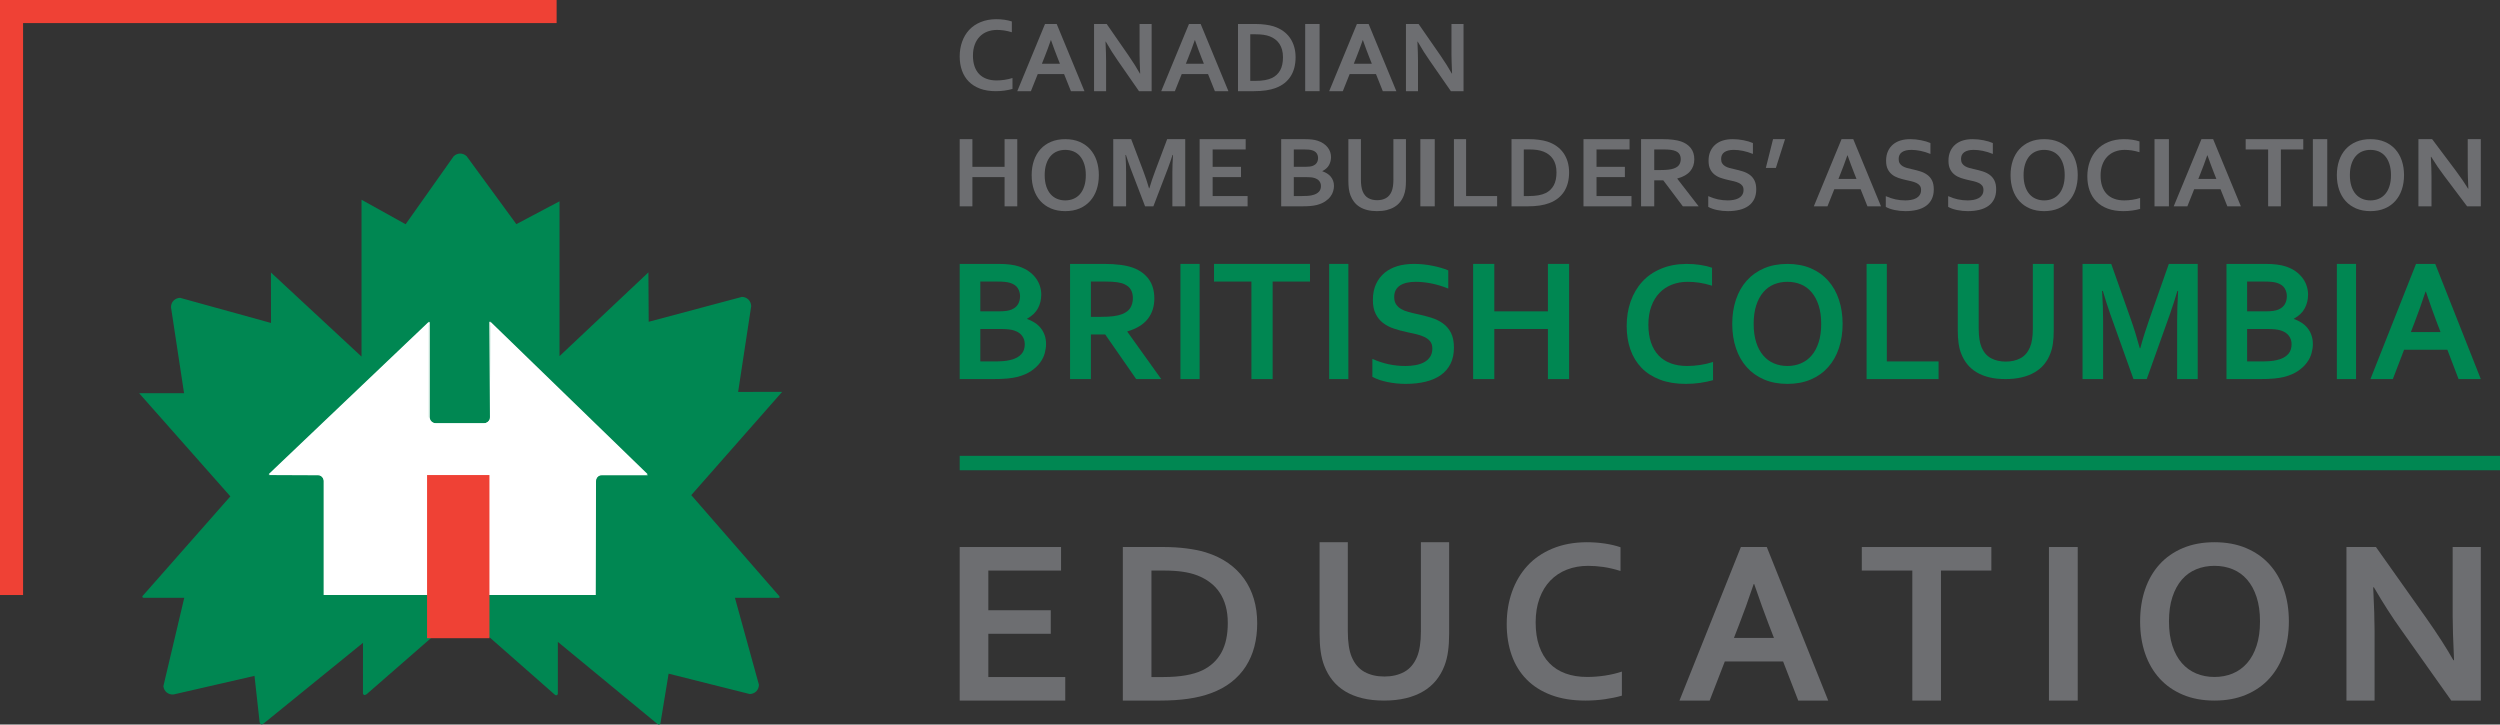 <?xml version="1.0" encoding="UTF-8"?>
<svg width="521px" height="151px" viewBox="0 0 521 151" version="1.1" xmlns="http://www.w3.org/2000/svg" xmlns:xlink="http://www.w3.org/1999/xlink">
    <rect x="0" y="0" width="521" height="151" fill="#333333" stroke="none"/>
    <title>CHBA_Logo</title>
    <g id="Page-1" stroke="none" stroke-width="1" fill="none" fill-rule="evenodd">
        <g id="CHBA_Logo" transform="translate(0, 0)" fill-rule="nonzero">
            <path d="M94.545,32.57 C94.921,32.207 95.396,32 95.905,32 C96.413,32 96.879,32.207 97.254,32.56 L107.606,46.71 L116.602,41.951 L116.602,74.22 L135.128,56.761 L135.188,67.054 L154.624,61.872 C155.141,61.891 155.621,62.078 155.984,62.441 C156.345,62.801 156.527,63.283 156.55,63.794 L153.826,81.677 L163,81.662 L144.059,103.182 L162.293,124.107 L162.324,124.136 L162.366,124.182 L162.394,124.218 L162.415,124.255 L162.428,124.296 L162.449,124.325 L162.465,124.369 L162.465,124.406 L162.462,124.439 L162.439,124.471 L162.428,124.502 L162.4,124.538 L162.366,124.571 L162.334,124.585 L162.277,124.59 L162.219,124.59 C162.219,124.59 153.16,124.563 153.16,124.585 L158.161,142.707 C158.148,143.223 157.96,143.71 157.603,144.078 C157.24,144.434 156.764,144.62 156.246,144.638 L139.338,140.391 L137.649,150.66 L137.623,150.764 L137.584,150.844 L137.523,150.915 L137.448,150.967 L137.352,150.993 L137.252,151 L137.174,150.967 L137.049,150.904 L136.945,150.824 L116.255,133.767 L116.255,144.429 L116.255,144.494 L116.25,144.571 L116.231,144.636 L116.203,144.691 L116.185,144.756 L116.142,144.815 L116.082,144.852 L116.022,144.87 L115.952,144.895 L115.885,144.895 L115.824,144.87 L115.753,144.852 L115.683,144.815 L115.613,144.756 L115.551,144.709 L115.482,144.646 L101.979,132.776 L90.001,132.816 L76.473,144.615 L76.408,144.673 L76.322,144.719 L76.243,144.756 L76.16,144.794 L76.076,144.815 L75.998,144.833 L75.909,144.833 L75.85,144.81 L75.764,144.756 L75.717,144.691 L75.664,144.6 L75.648,144.514 L75.64,144.408 L75.64,144.315 L75.648,133.962 L54.938,150.782 L54.881,150.816 L54.816,150.862 L54.74,150.904 L54.672,150.933 L54.594,150.95 L54.52,150.95 L54.432,150.933 L54.361,150.897 L54.281,150.834 L54.241,150.782 L54.191,150.714 L54.158,150.642 L54.135,150.587 L54.105,150.486 L54.093,150.398 L53.036,140.85 L36.131,144.734 C35.604,144.756 35.115,144.62 34.719,144.291 C34.335,143.962 34.107,143.506 34.05,142.989 L38.402,124.576 L30.115,124.576 L30.034,124.576 L29.947,124.576 L29.877,124.571 L29.822,124.554 L29.767,124.522 L29.726,124.488 L29.691,124.439 L29.666,124.387 L29.666,124.331 L29.691,124.27 L29.717,124.218 L29.762,124.144 L29.812,124.086 L29.862,124.039 L48.006,103.444 L29,81.948 L38.359,81.948 L35.632,64.004 C35.643,63.48 35.822,62.995 36.191,62.632 C36.55,62.272 37.028,62.088 37.532,62.067 L56.48,67.306 L56.463,56.789 L75.343,74.316 L75.343,41.627 L84.533,46.732 L94.545,32.57 Z" id="Fill-1" fill="#008752"></path>
            <path d="M124.21,100.283 C124.21,99.497 124.859,98.849 125.652,98.849 L135,98.849 L102.166,67 L102.293,86.768 C102.293,87.563 101.651,88.206 100.861,88.206 L90.813,88.206 C90.012,88.206 89.372,87.563 89.372,86.768 L89.372,67.042 L56,98.805 L66.007,98.849 C66.803,98.849 67.444,99.497 67.444,100.283 L67.444,124 L124.146,124 L124.21,100.283 Z" id="Fill-3" fill="#FFFFFF"></path>
            <path d="M67.815,123.734 L123.776,123.734 L123.839,100.338 C123.839,99.479 124.539,98.781 125.402,98.781 L134.343,98.781 L102.248,67.635 L102.371,86.929 C102.371,87.789 101.674,88.488 100.818,88.488 L90.854,88.488 C89.993,88.488 89.291,87.789 89.291,86.93 L89.291,67.672 L56.663,98.741 L66.257,98.781 C67.116,98.781 67.815,99.479 67.815,100.338 L67.815,123.734 Z M124.043,124 L67.548,124 L67.548,100.338 C67.548,99.626 66.969,99.048 66.255,99.048 L56,99.004 L89.559,67.048 L89.559,86.93 C89.559,87.642 90.14,88.222 90.854,88.222 L100.818,88.222 C101.526,88.222 102.104,87.642 102.104,86.93 L101.978,67 L135,99.048 L125.402,99.048 C124.687,99.048 124.106,99.626 124.106,100.338 L124.106,100.338 L124.043,124 Z" id="Fill-5" fill="#FFFFFF"></path>
            <polygon id="Fill-7" fill="#EF4135" points="89 133 102 133 102 99 89 99"></polygon>
            <polygon id="Fill-9" fill="#EF4135" points="-2.84217094e-14 0 -2.84217094e-14 124 4.809 124 4.809 4.81 116 4.81 116 0"></polygon>
            <path d="M216.999,61.385 C216.999,62.424 216.77,63.378 216.315,64.244 C215.857,65.112 215.103,65.832 214.052,66.407 L214.052,66.481 C214.636,66.682 215.171,66.945 215.657,67.261 C216.144,67.576 216.554,67.954 216.903,68.391 C217.247,68.825 217.517,69.319 217.711,69.87 C217.904,70.42 218,71.038 218,71.718 C218,72.301 217.907,72.929 217.728,73.6 C217.546,74.273 217.228,74.919 216.77,75.547 C216.315,76.175 215.707,76.752 214.947,77.278 C214.185,77.806 213.227,78.223 212.068,78.536 C211.775,78.604 211.46,78.671 211.113,78.733 C210.768,78.791 210.386,78.841 209.963,78.882 C209.543,78.926 209.074,78.954 208.559,78.972 C208.045,78.989 207.466,79 206.826,79 L200,79 L200,55 L208.157,55 C209.899,55 211.303,55.178 212.367,55.538 C213.161,55.801 213.852,56.144 214.439,56.568 C215.021,56.991 215.504,57.467 215.886,57.985 C216.263,58.507 216.547,59.056 216.727,59.637 C216.908,60.216 216.999,60.801 216.999,61.385 L216.999,61.385 Z M208.174,64.884 C209.346,64.884 210.218,64.764 210.788,64.524 C211.431,64.247 211.89,63.868 212.165,63.386 C212.44,62.902 212.578,62.356 212.578,61.744 C212.578,61.108 212.419,60.546 212.106,60.049 C211.788,59.552 211.251,59.186 210.491,58.944 C210.174,58.849 209.805,58.78 209.385,58.739 C208.962,58.697 208.443,58.677 207.822,58.677 L204.298,58.677 L204.298,64.884 L208.174,64.884 Z M204.298,68.561 L204.298,75.321 L207.104,75.321 C207.853,75.321 208.497,75.303 209.034,75.259 C209.573,75.218 210.032,75.151 210.419,75.053 C211.016,74.922 211.514,74.744 211.913,74.527 C212.308,74.306 212.629,74.053 212.875,73.77 C213.123,73.49 213.297,73.179 213.403,72.838 C213.508,72.496 213.561,72.135 213.561,71.752 C213.561,71.082 213.382,70.496 213.016,69.998 C212.656,69.494 212.088,69.115 211.316,68.865 C210.979,68.758 210.579,68.678 210.123,68.633 C209.666,68.583 209.079,68.561 208.368,68.561 L204.298,68.561 Z" id="Fill-10" fill="#008752"></path>
            <path d="M240.563,62.21 C240.563,63.882 240.102,65.303 239.187,66.47 C238.271,67.636 236.855,68.501 234.937,69.062 L234.937,69.132 L242,79 L236.782,79 L230.328,69.706 L227.345,69.706 L227.345,79 L223,79 L223,55 L230.219,55 C231.414,55 232.525,55.069 233.555,55.206 C234.583,55.343 235.465,55.549 236.199,55.824 C237.592,56.363 238.671,57.161 239.428,58.219 C240.184,59.277 240.563,60.609 240.563,62.21 L240.563,62.21 Z M229.493,66.029 C230.485,66.029 231.329,65.986 232.019,65.896 C232.713,65.807 233.293,65.672 233.768,65.494 C234.642,65.159 235.25,64.701 235.586,64.121 C235.922,63.542 236.092,62.874 236.092,62.12 C236.092,61.474 235.959,60.904 235.693,60.408 C235.426,59.913 234.971,59.52 234.334,59.233 C233.924,59.041 233.401,58.899 232.776,58.811 C232.147,58.723 231.372,58.678 230.449,58.678 L227.345,58.678 L227.345,66.029 L229.493,66.029 Z" id="Fill-11" fill="#008752"></path>
            <polygon id="Fill-12" fill="#008752" points="246 79 250 79 250 55 246 55"></polygon>
            <polygon id="Fill-13" fill="#008752" points="265.219 79 260.797 79 260.797 58.678 253 58.678 253 55 273 55 273 58.678 265.219 58.678"></polygon>
            <polygon id="Fill-14" fill="#008752" points="277 79 281 79 281 55 277 55"></polygon>
            <path d="M298.5,72.635 C298.5,72.023 298.352,71.525 298.053,71.148 C297.756,70.769 297.351,70.46 296.839,70.219 C296.329,69.982 295.753,69.785 295.117,69.636 C294.479,69.485 293.807,69.337 293.109,69.191 C292.179,68.989 291.291,68.748 290.446,68.464 C289.6,68.181 288.859,67.794 288.215,67.293 C287.57,66.797 287.061,66.16 286.682,65.392 C286.298,64.625 286.109,63.665 286.109,62.511 C286.109,61.239 286.329,60.134 286.768,59.19 C287.208,58.247 287.808,57.467 288.563,56.847 C289.318,56.23 290.205,55.765 291.222,55.46 C292.243,55.153 293.387,55 294.658,55 C295.935,55 297.215,55.128 298.5,55.379 C299.786,55.63 300.891,55.955 301.82,56.349 L301.82,60.135 C300.582,59.641 299.394,59.283 298.259,59.062 C297.12,58.842 296.053,58.73 295.052,58.73 C293.611,58.73 292.505,58.993 291.724,59.521 C290.942,60.052 290.552,60.84 290.552,61.898 C290.552,62.511 290.68,63.013 290.938,63.41 C291.193,63.806 291.543,64.134 291.981,64.394 C292.423,64.652 292.928,64.86 293.501,65.014 C294.069,65.172 294.679,65.313 295.32,65.446 C296.332,65.661 297.301,65.911 298.222,66.193 C299.145,66.476 299.965,66.871 300.678,67.372 C301.392,67.879 301.957,68.538 302.373,69.345 C302.79,70.156 303,71.192 303,72.455 C303,73.75 302.759,74.873 302.286,75.822 C301.809,76.769 301.13,77.555 300.256,78.174 C299.387,78.79 298.321,79.251 297.073,79.55 C295.821,79.851 294.453,80 292.964,80 C291.667,80 290.389,79.87 289.134,79.613 C287.88,79.355 286.836,78.994 286,78.522 L286,74.794 C287.178,75.311 288.329,75.687 289.448,75.92 C290.567,76.157 291.72,76.272 292.912,76.272 C293.602,76.272 294.28,76.216 294.946,76.101 C295.61,75.988 296.212,75.792 296.741,75.516 C297.27,75.239 297.696,74.865 298.018,74.39 C298.339,73.916 298.5,73.331 298.5,72.635" id="Fill-15" fill="#008752"></path>
            <polygon id="Fill-16" fill="#008752" points="311.414 64.884 322.586 64.884 322.586 55 327 55 327 79 322.586 79 322.586 68.561 311.414 68.561 311.414 79 307 79 307 55 311.414 55"></polygon>
            <path d="M351.709,58.73 C350.523,58.73 349.421,58.927 348.411,59.324 C347.402,59.72 346.542,60.295 345.821,61.051 C345.098,61.808 344.534,62.742 344.131,63.854 C343.724,64.964 343.522,66.236 343.522,67.661 C343.522,69.078 343.706,70.327 344.078,71.399 C344.448,72.474 344.977,73.372 345.668,74.093 C346.357,74.812 347.202,75.356 348.199,75.722 C349.191,76.089 350.325,76.272 351.588,76.272 C352.489,76.272 353.415,76.201 354.354,76.055 C355.295,75.914 356.182,75.702 357,75.425 L357,79.225 C356.166,79.466 355.268,79.654 354.305,79.793 C353.337,79.931 352.336,80 351.3,80 C349.274,80 347.493,79.711 345.953,79.125 C344.418,78.544 343.131,77.721 342.101,76.662 C341.07,75.595 340.294,74.326 339.777,72.84 C339.257,71.358 339,69.721 339,67.932 C339,66.095 339.275,64.392 339.829,62.816 C340.387,61.245 341.18,59.879 342.228,58.73 C343.266,57.574 344.571,56.67 346.142,56.01 C347.707,55.348 349.48,55.013 351.46,55 C352.475,55 353.431,55.069 354.337,55.207 C355.243,55.346 356.061,55.542 356.788,55.793 L356.788,59.538 C355.835,59.239 354.947,59.029 354.125,58.911 C353.301,58.789 352.494,58.73 351.709,58.73" id="Fill-17" fill="#008752"></path>
            <path d="M384,67.5 C384,69.337 383.74,71.021 383.23,72.553 C382.72,74.083 381.975,75.403 380.991,76.505 C380.012,77.611 378.806,78.472 377.377,79.084 C375.951,79.695 374.323,80 372.498,80 C370.679,80 369.052,79.695 367.623,79.084 C366.194,78.472 364.988,77.611 364.008,76.505 C363.027,75.403 362.278,74.083 361.77,72.553 C361.254,71.021 361,69.337 361,67.5 C361,65.661 361.254,63.979 361.77,62.448 C362.278,60.918 363.027,59.598 364.008,58.497 C364.988,57.39 366.194,56.53 367.623,55.918 C369.052,55.305 370.679,55 372.498,55 C374.323,55 375.951,55.305 377.377,55.918 C378.806,56.53 380.012,57.39 380.991,58.497 C381.975,59.598 382.72,60.918 383.23,62.448 C383.74,63.979 384,65.661 384,67.5 M379.538,67.5 C379.538,66.036 379.362,64.752 379.009,63.655 C378.652,62.557 378.165,61.641 377.541,60.909 C376.917,60.175 376.18,59.628 375.321,59.268 C374.464,58.911 373.521,58.73 372.498,58.73 C371.476,58.73 370.536,58.911 369.677,59.268 C368.814,59.628 368.078,60.175 367.456,60.909 C366.834,61.641 366.343,62.557 365.991,63.655 C365.638,64.752 365.462,66.036 365.462,67.5 C365.462,68.966 365.638,70.248 365.991,71.348 C366.343,72.443 366.834,73.356 367.456,74.083 C368.078,74.811 368.814,75.356 369.677,75.722 C370.536,76.089 371.476,76.272 372.498,76.272 C373.521,76.272 374.464,76.089 375.321,75.722 C376.18,75.356 376.917,74.811 377.541,74.083 C378.165,73.356 378.652,72.443 379.009,71.348 C379.362,70.248 379.538,68.966 379.538,67.5" id="Fill-18" fill="#008752"></path>
            <polygon id="Fill-19" fill="#008752" points="393.216 55 393.216 75.322 404 75.322 404 79 389 79 389 55"></polygon>
            <path d="M417.95,79 C416.703,79 415.58,78.881 414.586,78.639 C413.589,78.4 412.71,78.055 411.952,77.6 C411.193,77.149 410.545,76.599 410.011,75.947 C409.479,75.294 409.051,74.557 408.73,73.736 C408.469,73.079 408.284,72.35 408.169,71.553 C408.058,70.752 408,69.861 408,68.874 L408,55 L412.361,55 L412.361,68.487 C412.361,70.155 412.564,71.456 412.968,72.397 C413.418,73.442 414.077,74.198 414.943,74.658 C415.807,75.124 416.824,75.355 418.002,75.355 C419.176,75.355 420.194,75.124 421.06,74.658 C421.928,74.198 422.585,73.442 423.036,72.397 C423.44,71.456 423.644,70.155 423.644,68.487 L423.644,55 L428,55 L428,68.874 C428,69.861 427.945,70.752 427.831,71.553 C427.723,72.35 427.53,73.079 427.269,73.736 C426.952,74.557 426.524,75.294 425.981,75.947 C425.442,76.599 424.784,77.149 424.006,77.6 C423.227,78.055 422.337,78.4 421.326,78.639 C420.318,78.881 419.195,79 417.95,79" id="Fill-20" fill="#008752"></path>
            <path d="M446.035,72.56 C446.545,70.67 447.183,68.645 447.942,66.482 L451.982,55 L458,55 L458,79 L453.715,79 L453.715,66.837 C453.715,65.054 453.782,62.988 453.922,60.631 L453.769,60.631 C453.568,61.316 453.335,62.079 453.066,62.926 C452.796,63.778 452.517,64.615 452.222,65.44 L447.382,79 L444.616,79 L439.77,65.44 C439.479,64.615 439.202,63.778 438.933,62.926 C438.666,62.079 438.434,61.316 438.233,60.631 L438.073,60.631 C438.218,62.843 438.287,64.906 438.287,66.819 L438.287,79 L434,79 L434,55 L439.983,55 L444.022,66.425 C444.701,68.324 445.334,70.371 445.928,72.56 L446.035,72.56 Z" id="Fill-21" fill="#008752"></path>
            <path d="M481.002,61.385 C481.002,62.424 480.772,63.378 480.316,64.244 C479.859,65.112 479.106,65.832 478.055,66.407 L478.055,66.481 C478.635,66.682 479.176,66.945 479.66,67.261 C480.143,67.576 480.561,67.954 480.906,68.391 C481.248,68.825 481.522,69.319 481.709,69.87 C481.906,70.42 482,71.038 482,71.718 C482,72.301 481.91,72.929 481.728,73.6 C481.546,74.273 481.232,74.919 480.772,75.547 C480.316,76.175 479.712,76.752 478.949,77.278 C478.188,77.806 477.227,78.223 476.07,78.536 C475.776,78.604 475.459,78.671 475.112,78.733 C474.773,78.791 474.39,78.841 473.964,78.882 C473.545,78.926 473.078,78.954 472.563,78.972 C472.049,78.989 471.47,79 470.825,79 L464,79 L464,55 L472.157,55 C473.902,55 475.306,55.178 476.369,55.538 C477.164,55.801 477.853,56.144 478.443,56.568 C479.022,56.991 479.507,57.467 479.888,57.985 C480.267,58.507 480.546,59.056 480.727,59.637 C480.906,60.216 481.002,60.801 481.002,61.385 L481.002,61.385 Z M472.176,64.884 C473.345,64.884 474.219,64.764 474.788,64.524 C475.432,64.247 475.89,63.868 476.165,63.386 C476.44,62.902 476.58,62.356 476.58,61.744 C476.58,61.108 476.422,60.546 476.106,60.049 C475.786,59.552 475.255,59.186 474.49,58.944 C474.177,58.849 473.804,58.78 473.387,58.739 C472.965,58.697 472.445,58.677 471.825,58.677 L468.299,58.677 L468.299,64.884 L472.176,64.884 Z M468.299,68.561 L468.299,75.321 L471.107,75.321 C471.853,75.321 472.495,75.303 473.034,75.259 C473.571,75.218 474.035,75.151 474.423,75.053 C475.017,74.922 475.515,74.744 475.914,74.527 C476.31,74.306 476.63,74.053 476.88,73.77 C477.123,73.49 477.302,73.179 477.406,72.838 C477.51,72.496 477.566,72.135 477.566,71.752 C477.566,71.082 477.385,70.496 477.015,69.998 C476.656,69.494 476.091,69.115 475.316,68.865 C474.977,68.758 474.578,68.678 474.126,68.633 C473.668,68.583 473.082,68.561 472.37,68.561 L468.299,68.561 Z" id="Fill-22" fill="#008752"></path>
            <polygon id="Fill-23" fill="#008752" points="487 79 491 79 491 55 487 55"></polygon>
            <path d="M510.028,72.882 L501.012,72.882 L498.668,79 L494,79 L503.499,55 L507.503,55 L517,79 L512.368,79 L510.028,72.882 Z M505.481,60.774 C504.645,63.287 503.898,65.385 503.243,67.072 L502.424,69.207 L508.612,69.207 L507.792,67.072 C507.148,65.37 506.398,63.271 505.555,60.774 L505.481,60.774 Z" id="Fill-24" fill="#008752"></path>
            <path d="M207.766,6.236 C207.038,6.236 206.366,6.356 205.749,6.593 C205.134,6.829 204.606,7.178 204.168,7.63 C203.725,8.084 203.381,8.645 203.134,9.311 C202.886,9.978 202.763,10.74 202.763,11.595 C202.763,12.447 202.876,13.194 203.102,13.839 C203.327,14.484 203.65,15.023 204.074,15.455 C204.497,15.886 205.01,16.214 205.619,16.432 C206.227,16.654 206.916,16.763 207.689,16.763 C208.242,16.763 208.806,16.72 209.382,16.632 C209.957,16.546 210.495,16.42 211,16.255 L211,18.535 C210.489,18.679 209.939,18.792 209.349,18.876 C208.761,18.957 208.147,19 207.514,19 C206.277,19 205.189,18.825 204.247,18.476 C203.309,18.127 202.524,17.634 201.895,16.996 C201.265,16.359 200.792,15.595 200.475,14.704 C200.157,13.814 200,12.834 200,11.759 C200,10.656 200.169,9.634 200.508,8.69 C200.844,7.745 201.332,6.927 201.97,6.236 C202.609,5.544 203.406,4.999 204.364,4.604 C205.321,4.207 206.404,4.008 207.611,4 C208.231,4 208.817,4.041 209.371,4.124 C209.924,4.207 210.422,4.324 210.866,4.475 L210.866,6.722 C210.283,6.542 209.743,6.418 209.24,6.343 C208.737,6.27 208.246,6.236 207.766,6.236" id="Fill-25" fill="#6D6E71"></path>
            <path d="M221.753,15.432 L216.269,15.432 L214.842,19 L212,19 L217.78,5 L220.218,5 L226,19 L223.18,19 L221.753,15.432 Z M218.991,8.37 C218.481,9.834 218.025,11.059 217.627,12.04 L217.129,13.287 L220.893,13.287 L220.395,12.04 C220,11.049 219.546,9.826 219.032,8.37 L218.991,8.37 Z" id="Fill-26" fill="#6D6E71"></path>
            <path d="M235.148,11.509 C236.134,12.94 236.934,14.206 237.548,15.317 L237.611,15.317 C237.528,13.495 237.489,12.171 237.489,11.34 L237.489,5 L240,5 L240,19 L237.365,19 L232.891,12.554 C232.106,11.438 231.292,10.145 230.449,8.672 L230.389,8.672 C230.469,10.388 230.511,11.717 230.511,12.658 L230.511,19 L228,19 L228,5 L230.635,5 L235.148,11.509 Z" id="Fill-27" fill="#6D6E71"></path>
            <path d="M251.754,15.432 L246.27,15.432 L244.842,19 L242,19 L247.781,5 L250.219,5 L256,19 L253.181,19 L251.754,15.432 Z M248.99,8.37 C248.482,9.834 248.025,11.059 247.627,12.04 L247.129,13.287 L250.892,13.287 L250.394,12.04 C250.001,11.049 249.548,9.826 249.032,8.37 L248.99,8.37 Z" id="Fill-28" fill="#6D6E71"></path>
            <path d="M258,19 L258,5 L261.692,5 C262.017,5 262.349,5.011 262.687,5.032 C263.024,5.054 263.352,5.086 263.673,5.13 C263.99,5.168 264.3,5.219 264.6,5.279 C264.897,5.339 265.173,5.411 265.425,5.493 C266.166,5.73 266.824,6.05 267.395,6.457 C267.963,6.86 268.441,7.339 268.829,7.889 C269.214,8.442 269.504,9.055 269.703,9.735 C269.903,10.415 270,11.153 270,11.949 C270,12.701 269.915,13.407 269.75,14.067 C269.584,14.724 269.33,15.326 268.99,15.872 C268.647,16.416 268.218,16.897 267.7,17.31 C267.183,17.724 266.568,18.065 265.862,18.329 C265.268,18.553 264.6,18.721 263.848,18.832 C263.097,18.944 262.253,19 261.315,19 L258,19 Z M261.609,16.855 C263.1,16.855 264.268,16.649 265.112,16.237 C265.854,15.869 266.417,15.331 266.8,14.627 C267.181,13.924 267.373,13.023 267.373,11.928 C267.373,11.357 267.31,10.839 267.186,10.38 C267.061,9.919 266.878,9.509 266.642,9.149 C266.406,8.791 266.119,8.483 265.784,8.225 C265.447,7.966 265.066,7.753 264.641,7.585 C264.244,7.433 263.804,7.319 263.316,7.251 C262.831,7.182 262.285,7.147 261.679,7.147 L260.554,7.147 L260.554,16.855 L261.609,16.855 Z" id="Fill-29" fill="#6D6E71"></path>
            <polygon id="Fill-30" fill="#6D6E71" points="272 19 275 19 275 5 272 5"></polygon>
            <path d="M286.752,15.432 L281.268,15.432 L279.842,19 L277,19 L282.779,5 L285.219,5 L291,19 L288.178,19 L286.752,15.432 Z M283.99,8.37 C283.479,9.834 283.025,11.059 282.627,12.04 L282.128,13.287 L285.892,13.287 L285.396,12.04 C285.001,11.049 284.546,9.826 284.032,8.37 L283.99,8.37 Z" id="Fill-31" fill="#6D6E71"></path>
            <path d="M300.15,11.509 C301.131,12.94 301.933,14.206 302.55,15.317 L302.61,15.317 C302.531,13.495 302.486,12.171 302.486,11.34 L302.486,5 L305,5 L305,19 L302.363,19 L297.892,12.554 C297.106,11.438 296.291,10.145 295.451,8.672 L295.39,8.672 C295.47,10.388 295.511,11.717 295.511,12.658 L295.511,19 L293,19 L293,5 L295.635,5 L300.15,11.509 Z" id="Fill-32" fill="#6D6E71"></path>
            <polygon id="Fill-33" fill="#6D6E71" points="202.647 34.767 209.353 34.767 209.353 29 212 29 212 43 209.353 43 209.353 36.91 202.647 36.91 202.647 43 200 43 200 29 202.647 29"></polygon>
            <path d="M229,36.499 C229,37.603 228.842,38.613 228.534,39.531 C228.222,40.45 227.767,41.24 227.169,41.904 C226.572,42.566 225.837,43.082 224.969,43.45 C224.101,43.817 223.109,44 221.999,44 C220.89,44 219.899,43.817 219.033,43.45 C218.161,43.082 217.428,42.566 216.831,41.904 C216.233,41.24 215.778,40.45 215.468,39.531 C215.154,38.613 215,37.603 215,36.499 C215,35.397 215.154,34.387 215.468,33.467 C215.778,32.55 216.233,31.757 216.831,31.096 C217.428,30.434 218.161,29.918 219.033,29.55 C219.899,29.183 220.89,29 221.999,29 C223.109,29 224.101,29.183 224.969,29.55 C225.837,29.918 226.572,30.434 227.169,31.096 C227.767,31.757 228.222,32.55 228.534,33.467 C228.842,34.387 229,35.397 229,36.499 M226.283,36.499 C226.283,35.62 226.178,34.851 225.959,34.193 C225.747,33.534 225.45,32.983 225.07,32.543 C224.691,32.105 224.239,31.776 223.716,31.557 C223.194,31.344 222.621,31.235 221.999,31.235 C221.377,31.235 220.805,31.344 220.282,31.557 C219.758,31.776 219.308,32.105 218.93,32.543 C218.55,32.983 218.253,33.534 218.037,34.193 C217.823,34.851 217.714,35.62 217.714,36.499 C217.714,37.378 217.823,38.149 218.037,38.807 C218.253,39.465 218.55,40.013 218.93,40.45 C219.308,40.886 219.758,41.214 220.282,41.431 C220.805,41.655 221.377,41.763 221.999,41.763 C222.621,41.763 223.194,41.655 223.716,41.431 C224.239,41.214 224.691,40.886 225.07,40.45 C225.45,40.013 225.747,39.465 225.959,38.807 C226.178,38.149 226.283,37.378 226.283,36.499" id="Fill-34" fill="#6D6E71"></path>
            <path d="M239.524,39.244 C239.843,38.142 240.243,36.959 240.716,35.698 L243.239,29 L247,29 L247,43 L244.321,43 L244.321,35.904 C244.321,34.865 244.367,33.659 244.454,32.286 L244.356,32.286 C244.231,32.683 244.085,33.131 243.918,33.624 C243.751,34.121 243.575,34.607 243.391,35.09 L240.364,43 L238.636,43 L235.609,35.09 C235.425,34.607 235.252,34.121 235.083,33.624 C234.916,33.131 234.77,32.683 234.648,32.286 L234.548,32.286 C234.635,33.576 234.679,34.781 234.679,35.897 L234.679,43 L232,43 L232,29 L235.74,29 L238.268,35.665 C238.689,36.774 239.087,37.967 239.458,39.244 L239.524,39.244 Z" id="Fill-35" fill="#6D6E71"></path>
            <polygon id="Fill-36" fill="#6D6E71" points="252.713 40.856 260 40.856 260 43 250 43 250 29 259.6 29 259.6 31.147 252.713 31.147 252.713 34.767 258.625 34.767 258.625 36.91 252.713 36.91"></polygon>
            <path d="M277.387,32.726 C277.387,33.334 277.245,33.889 276.969,34.394 C276.69,34.901 276.228,35.321 275.586,35.655 L275.586,35.699 C275.944,35.817 276.269,35.969 276.566,36.154 C276.865,36.338 277.117,36.559 277.327,36.813 C277.539,37.067 277.703,37.357 277.822,37.675 C277.941,37.996 278,38.355 278,38.752 C278,39.093 277.941,39.462 277.831,39.852 C277.719,40.242 277.526,40.62 277.245,40.988 C276.969,41.353 276.597,41.688 276.133,41.997 C275.669,42.304 275.083,42.546 274.375,42.73 C274.195,42.771 274.001,42.809 273.792,42.845 C273.58,42.879 273.344,42.909 273.088,42.933 C272.831,42.958 272.545,42.975 272.232,42.984 C271.916,42.995 271.562,43 271.169,43 L267,43 L267,29 L271.983,29 C273.049,29 273.908,29.105 274.556,29.315 C275.045,29.469 275.465,29.668 275.822,29.917 C276.178,30.166 276.475,30.442 276.708,30.743 C276.939,31.047 277.109,31.368 277.221,31.706 C277.332,32.043 277.387,32.385 277.387,32.726 L277.387,32.726 Z M271.994,34.767 C272.71,34.767 273.242,34.698 273.592,34.557 C273.987,34.397 274.266,34.176 274.434,33.892 C274.603,33.612 274.685,33.291 274.685,32.936 C274.685,32.567 274.59,32.236 274.398,31.946 C274.203,31.658 273.874,31.441 273.41,31.304 C273.216,31.249 272.991,31.206 272.734,31.184 C272.478,31.158 272.16,31.147 271.781,31.147 L269.626,31.147 L269.626,34.767 L271.994,34.767 Z M269.626,36.91 L269.626,40.856 L271.341,40.856 C271.798,40.856 272.192,40.842 272.521,40.82 C272.85,40.797 273.131,40.756 273.369,40.7 C273.731,40.623 274.035,40.519 274.279,40.392 C274.521,40.261 274.719,40.115 274.868,39.951 C275.017,39.788 275.125,39.604 275.189,39.407 C275.253,39.208 275.285,38.998 275.285,38.775 C275.285,38.385 275.175,38.042 274.953,37.749 C274.733,37.456 274.385,37.236 273.914,37.089 C273.706,37.026 273.465,36.979 273.185,36.953 C272.906,36.926 272.548,36.91 272.111,36.91 L269.626,36.91 Z" id="Fill-37" fill="#6D6E71"></path>
            <path d="M286.97,44 C286.22,44 285.55,43.924 284.951,43.776 C284.352,43.623 283.824,43.408 283.37,43.126 C282.911,42.845 282.526,42.497 282.204,42.091 C281.886,41.683 281.628,41.223 281.438,40.71 C281.28,40.298 281.168,39.843 281.101,39.346 C281.035,38.846 281,38.287 281,37.673 L281,29 L283.615,29 L283.615,37.429 C283.615,38.472 283.736,39.286 283.978,39.873 C284.249,40.526 284.644,40.999 285.163,41.287 C285.685,41.579 286.296,41.722 287,41.722 C287.707,41.722 288.318,41.579 288.836,41.287 C289.357,40.999 289.752,40.526 290.022,39.873 C290.265,39.286 290.385,38.472 290.385,37.429 L290.385,29 L293,29 L293,37.673 C293,38.287 292.968,38.846 292.902,39.346 C292.83,39.843 292.722,40.298 292.563,40.71 C292.373,41.223 292.112,41.683 291.789,42.091 C291.465,42.497 291.071,42.845 290.601,43.126 C290.138,43.408 289.603,43.623 288.996,43.776 C288.393,43.924 287.715,44 286.97,44" id="Fill-38" fill="#6D6E71"></path>
            <polygon id="Fill-39" fill="#6D6E71" points="296 43 299 43 299 29 296 29"></polygon>
            <polygon id="Fill-40" fill="#6D6E71" points="305.532 29 305.532 40.856 312 40.856 312 43 303 43 303 29"></polygon>
            <path d="M315,43 L315,29 L318.692,29 C319.018,29 319.351,29.011 319.688,29.031 C320.025,29.053 320.353,29.085 320.675,29.128 C320.991,29.168 321.301,29.219 321.599,29.279 C321.9,29.338 322.175,29.409 322.424,29.492 C323.169,29.729 323.825,30.05 324.393,30.456 C324.964,30.86 325.442,31.338 325.828,31.888 C326.213,32.44 326.504,33.054 326.705,33.736 C326.9,34.414 327,35.152 327,35.95 C327,36.702 326.916,37.407 326.75,38.069 C326.586,38.727 326.329,39.327 325.993,39.872 C325.648,40.418 325.22,40.895 324.704,41.309 C324.185,41.724 323.57,42.066 322.862,42.331 C322.273,42.553 321.599,42.723 320.851,42.834 C320.098,42.945 319.255,43 318.319,43 L315,43 Z M318.609,40.856 C320.102,40.856 321.271,40.649 322.114,40.237 C322.854,39.867 323.416,39.332 323.8,38.626 C324.184,37.923 324.374,37.022 324.374,35.928 C324.374,35.356 324.312,34.839 324.19,34.38 C324.062,33.919 323.876,33.508 323.645,33.148 C323.41,32.789 323.121,32.484 322.784,32.223 C322.445,31.965 322.069,31.753 321.639,31.586 C321.246,31.432 320.807,31.319 320.319,31.25 C319.833,31.181 319.285,31.147 318.683,31.147 L317.557,31.147 L317.557,40.856 L318.609,40.856 Z" id="Fill-41" fill="#6D6E71"></path>
            <polygon id="Fill-42" fill="#6D6E71" points="332.714 40.856 340 40.856 340 43 330 43 330 29 339.6 29 339.6 31.147 332.714 31.147 332.714 34.767 338.625 34.767 338.625 36.91 332.714 36.91"></polygon>
            <path d="M353.092,33.209 C353.092,34.185 352.802,35.01 352.223,35.693 C351.643,36.373 350.75,36.878 349.544,37.203 L349.544,37.246 L354,43 L350.706,43 L346.629,37.581 L344.743,37.581 L344.743,43 L342,43 L342,29 L346.559,29 C347.315,29 348.018,29.041 348.668,29.122 C349.315,29.202 349.874,29.321 350.336,29.481 C351.218,29.796 351.896,30.261 352.376,30.879 C352.852,31.496 353.092,32.274 353.092,33.209 L353.092,33.209 Z M346.099,35.436 C346.732,35.436 347.262,35.409 347.695,35.358 C348.134,35.306 348.503,35.227 348.799,35.122 C349.354,34.927 349.74,34.66 349.95,34.322 C350.163,33.985 350.267,33.595 350.267,33.154 C350.267,32.778 350.186,32.446 350.017,32.156 C349.847,31.866 349.564,31.637 349.159,31.47 C348.898,31.36 348.57,31.278 348.173,31.224 C347.779,31.172 347.29,31.147 346.705,31.147 L344.743,31.147 L344.743,35.436 L346.099,35.436 Z" id="Fill-43" fill="#6D6E71"></path>
            <path d="M363.353,39.579 C363.353,39.212 363.263,38.914 363.09,38.688 C362.918,38.459 362.678,38.276 362.376,38.131 C362.074,37.988 361.737,37.87 361.363,37.78 C360.988,37.691 360.595,37.603 360.181,37.514 C359.635,37.393 359.112,37.245 358.619,37.079 C358.117,36.909 357.68,36.674 357.304,36.375 C356.925,36.075 356.623,35.698 356.398,35.235 C356.176,34.774 356.064,34.197 356.064,33.505 C356.064,32.741 356.193,32.077 356.453,31.511 C356.714,30.946 357.063,30.478 357.51,30.107 C357.949,29.735 358.476,29.458 359.074,29.274 C359.67,29.092 360.345,29 361.095,29 C361.844,29 362.599,29.074 363.353,29.227 C364.109,29.377 364.76,29.571 365.306,29.809 L365.306,32.08 C364.578,31.784 363.88,31.569 363.213,31.436 C362.542,31.302 361.915,31.235 361.326,31.235 C360.479,31.235 359.824,31.392 359.366,31.713 C358.905,32.028 358.681,32.504 358.681,33.139 C358.681,33.505 358.756,33.809 358.905,34.045 C359.056,34.283 359.259,34.481 359.519,34.635 C359.777,34.79 360.076,34.915 360.414,35.008 C360.746,35.102 361.105,35.186 361.485,35.267 C362.078,35.397 362.649,35.546 363.192,35.716 C363.732,35.884 364.213,36.12 364.636,36.425 C365.056,36.726 365.387,37.122 365.63,37.606 C365.879,38.094 366,38.713 366,39.469 C366,40.248 365.857,40.923 365.578,41.493 C365.298,42.062 364.902,42.532 364.389,42.903 C363.872,43.275 363.247,43.552 362.516,43.73 C361.778,43.908 360.972,44 360.095,44 C359.336,44 358.583,43.922 357.842,43.769 C357.106,43.615 356.491,43.395 356,43.113 L356,40.876 C356.695,41.187 357.37,41.412 358.029,41.553 C358.688,41.692 359.366,41.763 360.065,41.763 C360.471,41.763 360.872,41.727 361.26,41.659 C361.654,41.59 362.008,41.475 362.317,41.31 C362.63,41.143 362.879,40.918 363.068,40.635 C363.258,40.348 363.353,39.997 363.353,39.579" id="Fill-44" fill="#6D6E71"></path>
            <polygon id="Fill-45" fill="#6D6E71" points="369.504 29 372 29 370.093 35 368 35"></polygon>
            <path d="M387.752,39.433 L382.267,39.433 L380.843,43 L378,43 L383.778,29 L386.218,29 L392,43 L389.177,43 L387.752,39.433 Z M384.989,32.369 C384.481,33.834 384.026,35.058 383.625,36.041 L383.131,37.287 L386.89,37.287 L386.396,36.041 C386.002,35.049 385.545,33.825 385.03,32.369 L384.989,32.369 Z" id="Fill-46" fill="#6D6E71"></path>
            <path d="M400.351,39.579 C400.351,39.212 400.264,38.914 400.09,38.688 C399.915,38.459 399.676,38.276 399.374,38.131 C399.077,37.988 398.737,37.87 398.361,37.78 C397.983,37.691 397.59,37.603 397.18,37.514 C396.634,37.393 396.113,37.245 395.614,37.079 C395.119,36.909 394.68,36.674 394.303,36.375 C393.927,36.075 393.623,35.698 393.398,35.235 C393.173,34.774 393.063,34.197 393.063,33.505 C393.063,32.741 393.192,32.077 393.453,31.511 C393.709,30.946 394.062,30.478 394.507,30.107 C394.952,29.735 395.473,29.458 396.074,29.274 C396.668,29.092 397.346,29 398.095,29 C398.846,29 399.596,29.074 400.351,29.227 C401.109,29.377 401.76,29.571 402.305,29.809 L402.305,32.08 C401.578,31.784 400.88,31.569 400.211,31.436 C399.542,31.302 398.915,31.235 398.325,31.235 C397.479,31.235 396.823,31.392 396.366,31.713 C395.907,32.028 395.681,32.504 395.681,33.139 C395.681,33.505 395.753,33.809 395.904,34.045 C396.056,34.283 396.258,34.481 396.516,34.635 C396.78,34.79 397.076,34.915 397.411,35.008 C397.746,35.102 398.103,35.186 398.481,35.267 C399.078,35.397 399.649,35.546 400.19,35.716 C400.732,35.884 401.213,36.12 401.631,36.425 C402.055,36.726 402.385,37.122 402.633,37.606 C402.877,38.094 403,38.713 403,39.469 C403,40.248 402.857,40.923 402.578,41.493 C402.298,42.062 401.902,42.532 401.389,42.903 C400.87,43.275 400.249,43.552 399.513,43.73 C398.776,43.908 397.971,44 397.098,44 C396.332,44 395.583,43.922 394.845,43.769 C394.104,43.615 393.489,43.395 393,43.113 L393,40.876 C393.694,41.187 394.369,41.412 395.028,41.553 C395.684,41.692 396.366,41.763 397.063,41.763 C397.469,41.763 397.869,41.727 398.262,41.659 C398.657,41.59 399.008,41.475 399.319,41.31 C399.63,41.143 399.881,40.918 400.068,40.635 C400.257,40.348 400.351,39.997 400.351,39.579" id="Fill-47" fill="#6D6E71"></path>
            <path d="M413.352,39.579 C413.352,39.212 413.264,38.914 413.089,38.688 C412.916,38.459 412.679,38.276 412.372,38.131 C412.075,37.988 411.733,37.87 411.362,37.78 C410.987,37.691 410.591,37.603 410.18,37.514 C409.636,37.393 409.11,37.245 408.615,37.079 C408.116,36.909 407.68,36.674 407.303,36.375 C406.922,36.075 406.621,35.698 406.398,35.235 C406.173,34.774 406.06,34.197 406.06,33.505 C406.06,32.741 406.19,32.077 406.45,31.511 C406.71,30.946 407.06,30.478 407.506,30.107 C407.949,29.735 408.473,29.458 409.07,29.274 C409.671,29.092 410.342,29 411.096,29 C411.842,29 412.595,29.074 413.352,29.227 C414.11,29.377 414.76,29.571 415.305,29.809 L415.305,32.08 C414.579,31.784 413.879,31.569 413.211,31.436 C412.54,31.302 411.913,31.235 411.323,31.235 C410.476,31.235 409.823,31.392 409.367,31.713 C408.904,32.028 408.678,32.504 408.678,33.139 C408.678,33.505 408.753,33.809 408.903,34.045 C409.054,34.283 409.26,34.481 409.516,34.635 C409.778,34.79 410.073,34.915 410.408,35.008 C410.747,35.102 411.102,35.186 411.481,35.267 C412.076,35.397 412.647,35.546 413.19,35.716 C413.731,35.884 414.213,36.12 414.634,36.425 C415.056,36.726 415.386,37.122 415.63,37.606 C415.876,38.094 416,38.713 416,39.469 C416,40.248 415.858,40.923 415.58,41.493 C415.3,42.062 414.903,42.532 414.387,42.903 C413.871,43.275 413.248,43.552 412.514,43.73 C411.776,43.908 410.972,44 410.094,44 C409.332,44 408.582,43.922 407.842,43.769 C407.101,43.615 406.488,43.395 406,43.113 L406,40.876 C406.691,41.187 407.369,41.412 408.023,41.553 C408.684,41.692 409.362,41.763 410.064,41.763 C410.471,41.763 410.868,41.727 411.261,41.659 C411.654,41.59 412.005,41.475 412.318,41.31 C412.627,41.143 412.877,40.918 413.069,40.635 C413.255,40.348 413.352,39.997 413.352,39.579" id="Fill-48" fill="#6D6E71"></path>
            <path d="M433,36.499 C433,37.603 432.844,38.613 432.532,39.531 C432.22,40.45 431.767,41.24 431.167,41.904 C430.57,42.566 429.837,43.082 428.969,43.45 C428.099,43.817 427.105,44 425.999,44 C424.89,44 423.899,43.817 423.031,43.45 C422.16,43.082 421.43,42.566 420.831,41.904 C420.232,41.24 419.777,40.45 419.466,39.531 C419.154,38.613 419,37.603 419,36.499 C419,35.397 419.154,34.387 419.466,33.467 C419.777,32.55 420.232,31.757 420.831,31.096 C421.43,30.434 422.16,29.918 423.031,29.55 C423.899,29.183 424.89,29 425.999,29 C427.105,29 428.099,29.183 428.969,29.55 C429.837,29.918 430.57,30.434 431.167,31.096 C431.767,31.757 432.22,32.55 432.532,33.467 C432.844,34.387 433,35.397 433,36.499 M430.283,36.499 C430.283,35.62 430.175,34.851 429.958,34.193 C429.746,33.534 429.45,32.983 429.07,32.543 C428.688,32.105 428.241,31.776 427.716,31.557 C427.195,31.344 426.625,31.235 425.999,31.235 C425.375,31.235 424.805,31.344 424.282,31.557 C423.756,31.776 423.309,32.105 422.926,32.543 C422.549,32.983 422.251,33.534 422.037,34.193 C421.823,34.851 421.714,35.62 421.714,36.499 C421.714,37.378 421.823,38.149 422.037,38.807 C422.251,39.465 422.549,40.013 422.926,40.45 C423.309,40.886 423.756,41.214 424.282,41.431 C424.805,41.655 425.375,41.763 425.999,41.763 C426.625,41.763 427.195,41.655 427.716,41.431 C428.241,41.214 428.688,40.886 429.07,40.45 C429.45,40.013 429.746,39.465 429.958,38.807 C430.175,38.149 430.283,37.378 430.283,36.499" id="Fill-49" fill="#6D6E71"></path>
            <path d="M442.768,31.235 C442.038,31.235 441.367,31.355 440.75,31.591 C440.133,31.829 439.607,32.177 439.166,32.631 C438.724,33.085 438.381,33.644 438.135,34.311 C437.883,34.976 437.762,35.74 437.762,36.596 C437.762,37.446 437.875,38.192 438.099,38.84 C438.325,39.484 438.651,40.023 439.075,40.455 C439.499,40.887 440.012,41.214 440.621,41.431 C441.228,41.655 441.917,41.763 442.691,41.763 C443.244,41.763 443.807,41.721 444.386,41.632 C444.961,41.548 445.498,41.42 446,41.256 L446,43.535 C445.489,43.681 444.941,43.793 444.349,43.875 C443.76,43.958 443.149,44 442.513,44 C441.276,44 440.187,43.827 439.248,43.477 C438.309,43.126 437.522,42.634 436.895,41.994 C436.265,41.358 435.789,40.594 435.476,39.706 C435.157,38.812 435,37.833 435,36.758 C435,35.656 435.169,34.633 435.506,33.689 C435.843,32.746 436.334,31.928 436.969,31.235 C437.608,30.543 438.405,29.999 439.363,29.604 C440.32,29.207 441.403,29.008 442.614,29 C443.233,29 443.819,29.04 444.375,29.123 C444.925,29.206 445.424,29.322 445.869,29.474 L445.869,31.723 C445.285,31.543 444.743,31.415 444.246,31.344 C443.738,31.271 443.246,31.235 442.768,31.235" id="Fill-50" fill="#6D6E71"></path>
            <polygon id="Fill-51" fill="#6D6E71" points="449 43 452 43 452 29 449 29"></polygon>
            <path d="M462.754,39.433 L457.267,39.433 L455.846,43 L453,43 L458.78,29 L461.217,29 L467,43 L464.18,43 L462.754,39.433 Z M459.988,32.369 C459.482,33.834 459.026,35.058 458.625,36.041 L458.128,37.287 L461.89,37.287 L461.393,36.041 C461.003,35.049 460.548,33.825 460.033,32.369 L459.988,32.369 Z" id="Fill-52" fill="#6D6E71"></path>
            <polygon id="Fill-53" fill="#6D6E71" points="475.333 43 472.68 43 472.68 31.147 468 31.147 468 29 480 29 480 31.147 475.333 31.147"></polygon>
            <polygon id="Fill-54" fill="#6D6E71" points="482 43 485 43 485 29 482 29"></polygon>
            <path d="M501,36.499 C501,37.603 500.842,38.613 500.532,39.531 C500.22,40.45 499.767,41.24 499.167,41.904 C498.569,42.566 497.836,43.082 496.968,43.45 C496.098,43.817 495.109,44 494,44 C492.889,44 491.9,43.817 491.031,43.45 C490.159,43.082 489.429,42.566 488.83,41.904 C488.235,41.24 487.777,40.45 487.468,39.531 C487.158,38.613 487,37.603 487,36.499 C487,35.397 487.158,34.387 487.468,33.467 C487.777,32.55 488.235,31.757 488.83,31.096 C489.429,30.434 490.159,29.918 491.031,29.55 C491.9,29.183 492.889,29 494,29 C495.109,29 496.098,29.183 496.968,29.55 C497.836,29.918 498.569,30.434 499.167,31.096 C499.767,31.757 500.22,32.55 500.532,33.467 C500.842,34.387 501,35.397 501,36.499 M498.281,36.499 C498.281,35.62 498.175,34.851 497.957,34.193 C497.748,33.534 497.45,32.983 497.069,32.543 C496.691,32.105 496.236,31.776 495.719,31.557 C495.193,31.344 494.621,31.235 494,31.235 C493.375,31.235 492.804,31.344 492.281,31.557 C491.759,31.776 491.309,32.105 490.928,32.543 C490.55,32.983 490.252,33.534 490.037,34.193 C489.825,34.851 489.715,35.62 489.715,36.499 C489.715,37.378 489.825,38.149 490.037,38.807 C490.252,39.465 490.55,40.013 490.928,40.45 C491.309,40.886 491.759,41.214 492.281,41.431 C492.804,41.655 493.375,41.763 494,41.763 C494.621,41.763 495.193,41.655 495.719,41.431 C496.236,41.214 496.691,40.886 497.069,40.45 C497.45,40.013 497.748,39.465 497.957,38.807 C498.175,38.149 498.281,37.378 498.281,36.499" id="Fill-55" fill="#6D6E71"></path>
            <path d="M511.744,35.51 C512.809,36.94 513.678,38.208 514.345,39.317 L514.407,39.317 C514.32,37.497 514.277,36.172 514.277,35.342 L514.277,29 L517,29 L517,43 L514.144,43 L509.299,36.556 C508.447,35.439 507.565,34.146 506.656,32.673 L506.585,32.673 C506.678,34.389 506.723,35.718 506.723,36.658 L506.723,43 L504,43 L504,29 L506.853,29 L511.744,35.51 Z" id="Fill-56" fill="#6D6E71"></path>
            <polygon id="Fill-57" fill="#6D6E71" points="205.968 141.096 222 141.096 222 146 200 146 200 114 221.122 114 221.122 118.904 205.968 118.904 205.968 127.176 218.978 127.176 218.978 132.08 205.968 132.08"></polygon>
            <path d="M234,146 L234,114 L242.611,114 C243.373,114 244.148,114.024 244.935,114.072 C245.72,114.119 246.489,114.191 247.235,114.286 C247.98,114.383 248.703,114.498 249.4,114.635 C250.095,114.769 250.738,114.933 251.32,115.124 C253.057,115.667 254.589,116.399 255.921,117.323 C257.249,118.25 258.364,119.341 259.264,120.6 C260.165,121.861 260.845,123.268 261.307,124.823 C261.769,126.376 262,128.063 262,129.881 C262,131.603 261.807,133.216 261.418,134.724 C261.029,136.231 260.436,137.605 259.643,138.85 C258.847,140.093 257.846,141.189 256.636,142.138 C255.429,143.087 253.997,143.863 252.344,144.469 C250.964,144.979 249.4,145.363 247.648,145.619 C245.895,145.871 243.926,146 241.736,146 L234,146 Z M242.418,141.096 C245.905,141.096 248.628,140.626 250.592,139.687 C252.326,138.84 253.641,137.613 254.532,136.004 C255.425,134.393 255.872,132.336 255.872,129.833 C255.872,128.524 255.725,127.345 255.433,126.292 C255.142,125.239 254.72,124.305 254.168,123.482 C253.616,122.662 252.947,121.956 252.161,121.366 C251.374,120.776 250.486,120.29 249.496,119.906 C248.572,119.555 247.542,119.301 246.407,119.14 C245.272,118.983 243.998,118.902 242.588,118.902 L239.961,118.902 L239.961,141.096 L242.418,141.096 Z" id="Fill-58" fill="#6D6E71"></path>
            <path d="M288.428,146 C286.747,146 285.234,145.834 283.889,145.504 C282.542,145.173 281.358,144.696 280.332,144.074 C279.307,143.454 278.435,142.696 277.715,141.801 C276.994,140.904 276.416,139.891 275.983,138.762 C275.631,137.857 275.38,136.856 275.229,135.757 C275.076,134.661 275,133.433 275,132.078 L275,113 L280.885,113 L280.885,131.546 C280.885,133.838 281.158,135.63 281.702,136.921 C282.311,138.356 283.199,139.395 284.37,140.031 C285.537,140.669 286.915,140.987 288.501,140.987 C290.085,140.987 291.463,140.669 292.633,140.031 C293.801,139.395 294.689,138.356 295.298,136.921 C295.842,135.63 296.115,133.838 296.115,131.546 L296.115,113 L302,113 L302,132.078 C302,133.433 301.924,134.661 301.771,135.757 C301.62,136.856 301.369,137.857 301.017,138.762 C300.584,139.891 300.004,140.904 299.274,141.801 C298.546,142.696 297.656,143.454 296.608,144.074 C295.56,144.696 294.355,145.173 292.992,145.504 C291.632,145.834 290.109,146 288.428,146" id="Fill-59" fill="#6D6E71"></path>
            <path d="M330.946,117.923 C329.356,117.923 327.89,118.183 326.547,118.707 C325.206,119.23 324.054,119.991 323.091,120.989 C322.131,121.987 321.379,123.219 320.841,124.686 C320.299,126.153 320.03,127.828 320.03,129.714 C320.03,131.584 320.275,133.229 320.767,134.646 C321.261,136.065 321.967,137.25 322.889,138.201 C323.81,139.152 324.935,139.869 326.262,140.352 C327.589,140.836 329.095,141.077 330.779,141.077 C331.986,141.077 333.218,140.983 334.475,140.793 C335.729,140.601 336.906,140.325 338,139.959 L338,144.976 C336.888,145.294 335.689,145.543 334.402,145.725 C333.116,145.907 331.779,146 330.396,146 C327.696,146 325.321,145.613 323.272,144.846 C321.221,144.077 319.508,142.991 318.134,141.587 C316.758,140.186 315.727,138.506 315.035,136.548 C314.345,134.592 314,132.433 314,130.071 C314,127.646 314.369,125.394 315.107,123.318 C315.846,121.242 316.91,119.444 318.301,117.923 C319.69,116.401 321.432,115.204 323.52,114.333 C325.611,113.46 327.973,113.018 330.611,113 C331.964,113 333.244,113.093 334.451,113.275 C335.657,113.457 336.745,113.714 337.715,114.048 L337.715,118.992 C336.444,118.595 335.261,118.319 334.164,118.159 C333.068,118.001 331.994,117.923 330.946,117.923" id="Fill-60" fill="#6D6E71"></path>
            <path d="M371.596,137.845 L359.451,137.845 L356.291,146 L350,146 L362.799,114 L368.199,114 L381,146 L374.754,146 L371.596,137.845 Z M365.475,121.703 C364.349,125.05 363.341,127.848 362.459,130.094 L361.354,132.941 L369.69,132.941 L368.588,130.094 C367.715,127.827 366.71,125.031 365.57,121.703 L365.475,121.703 Z" id="Fill-61" fill="#6D6E71"></path>
            <polygon id="Fill-62" fill="#6D6E71" points="404.498 146 398.528 146 398.528 118.902 388 118.902 388 114 415 114 415 118.902 404.498 118.902"></polygon>
            <polygon id="Fill-63" fill="#6D6E71" points="427 146 433 146 433 114 427 114"></polygon>
            <path d="M477,129.5 C477,131.925 476.656,134.148 475.964,136.168 C475.277,138.19 474.27,139.928 472.945,141.387 C471.623,142.846 470,143.978 468.072,144.787 C466.146,145.597 463.957,146 461.498,146 C459.043,146 456.852,145.597 454.925,144.787 C453,143.978 451.375,142.846 450.053,141.387 C448.73,139.928 447.723,138.19 447.032,136.168 C446.344,134.148 446,131.925 446,129.5 C446,127.075 446.344,124.852 447.032,122.832 C447.723,120.81 448.73,119.072 450.053,117.611 C451.375,116.154 453,115.022 454.925,114.213 C456.852,113.403 459.043,113 461.498,113 C463.957,113 466.146,113.403 468.072,114.213 C470,115.022 471.623,116.154 472.945,117.611 C474.27,119.072 475.277,120.81 475.964,122.832 C476.656,124.852 477,127.075 477,129.5 M470.986,129.5 C470.986,127.566 470.748,125.873 470.271,124.424 C469.798,122.974 469.14,121.764 468.297,120.797 C467.458,119.83 466.461,119.111 465.302,118.636 C464.147,118.16 462.878,117.92 461.498,117.92 C460.122,117.92 458.852,118.16 457.696,118.636 C456.539,119.111 455.54,119.83 454.699,120.797 C453.86,121.764 453.202,122.974 452.726,124.424 C452.252,125.873 452.014,127.566 452.014,129.5 C452.014,131.434 452.252,133.127 452.726,134.576 C453.202,136.026 453.86,137.231 454.699,138.19 C455.54,139.148 456.539,139.869 457.696,140.355 C458.852,140.836 460.122,141.08 461.498,141.08 C462.878,141.08 464.147,140.836 465.302,140.355 C466.461,139.869 467.458,139.148 468.297,138.19 C469.14,137.231 469.798,136.026 470.271,134.576 C470.748,133.127 470.986,131.434 470.986,129.5" id="Fill-64" fill="#6D6E71"></path>
            <path d="M505.68,128.875 C507.977,132.144 509.845,135.044 511.279,137.582 L511.422,137.582 C511.232,133.419 511.135,130.39 511.135,128.491 L511.135,114 L517,114 L517,146 L510.849,146 L500.415,131.266 C498.579,128.716 496.681,125.759 494.72,122.396 L494.575,122.396 C494.768,126.317 494.863,129.354 494.863,131.507 L494.863,146 L489,146 L489,114 L495.149,114 L505.68,128.875 Z" id="Fill-65" fill="#6D6E71"></path>
            <line x1="200" y1="96" x2="521" y2="96" id="Fill-66" fill="#6D6E71"></line>
            <polygon id="Fill-67" fill="#008752" points="200 98 521 98 521 95 200 95"></polygon>
        </g>
    </g>
</svg>